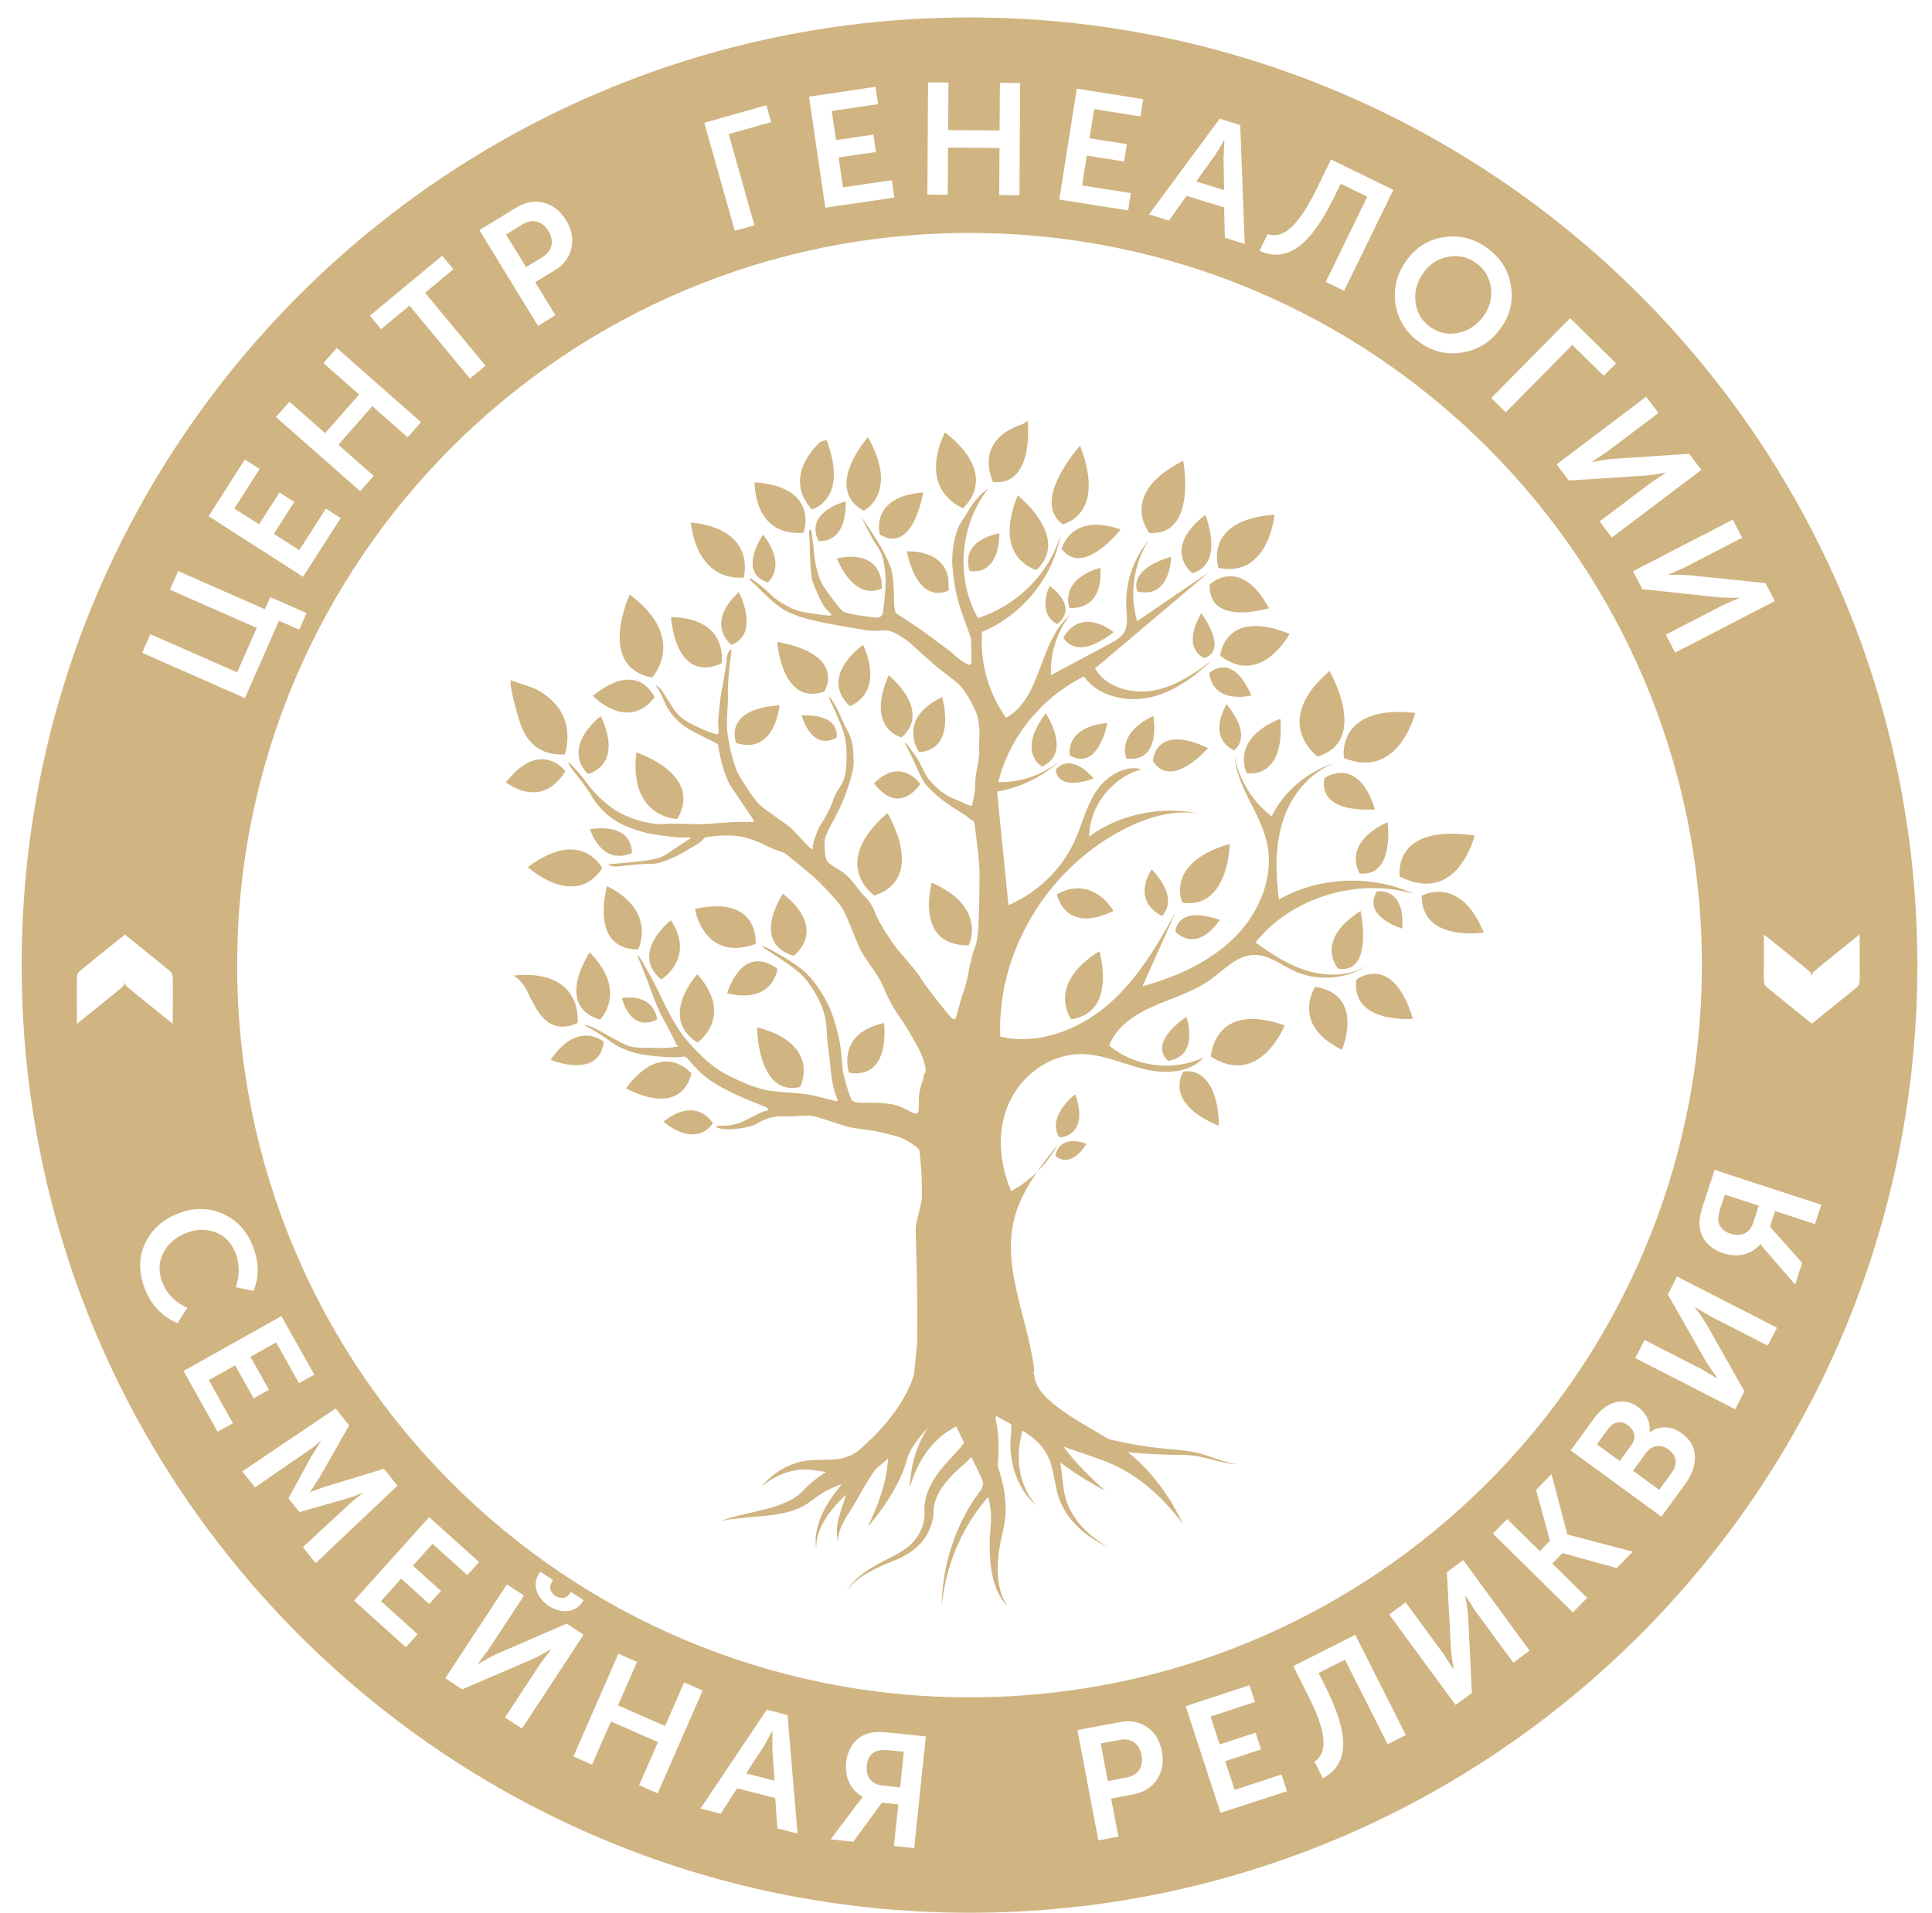 <?xml version="1.0" encoding="UTF-8"?> <svg xmlns="http://www.w3.org/2000/svg" xmlns:xlink="http://www.w3.org/1999/xlink" version="1.1" id="Слой_1" x="0px" y="0px" width="288.89px" height="286.08px" viewBox="0 0 288.89 286.08" style="enable-background:new 0 0 288.89 286.08;" xml:space="preserve"> <g> <g> <g> <path style="fill:#D0B481;" d="M108.73,148.53c0,0,6.27,2.02,7.54-3.58C116.27,144.94,111.48,140.64,108.73,148.53z"></path> <path style="fill:#D0B481;" d="M143.58,134.87l0-0.06c-0.23-0.24-0.56-0.51-0.85-0.75c-0.85-0.71-1.96-1.4-3.41-2.04 c0,0-1.82,6.46,2.14,8.65c0.6,0.33,1.39,0.57,2.27,0.67l0,0c0.02,0,0.03,0,0.04,0c0.01,0,0.02,0,0.03,0.01l0,0 c0.33,0.03,0.68,0.05,1.05,0.04C144.86,141.38,146.55,138.08,143.58,134.87z"></path> <path style="fill:#D0B481;" d="M130.74,133.94c7.93-2.58,1.96-12.34,1.96-12.34C123.88,129.23,130.74,133.94,130.74,133.94z"></path> <path style="fill:#D0B481;" d="M117.07,133.67c0,0-4.95,7.28,1.6,9.3C118.67,142.97,123.95,139.12,117.07,133.67z"></path> <path style="fill:#D0B481;" d="M137.61,117.3c0,0-2.76-4.24-6.91-0.17C130.7,117.13,133.91,122.18,137.61,117.3z"></path> <path style="fill:#D0B481;" d="M132.18,153c-7.26,1.6-5.23,7.43-5.23,7.43C133.33,161.5,132.18,153,132.18,153z"></path> <path style="fill:#D0B481;" d="M99.21,167.76c5.14,4.16,7.4,0.22,7.4,0.22C103.64,163.81,99.21,167.76,99.21,167.76z"></path> <path style="fill:#D0B481;" d="M94.48,127.6c0,0,0.4-4.56-6.25-3.58C88.23,124.02,89.83,129.52,94.48,127.6z"></path> <path style="fill:#D0B481;" d="M119.64,162.58c0,0,3.29-6.41-6.44-8.93C113.21,153.66,113.22,164.03,119.64,162.58z"></path> <path style="fill:#D0B481;" d="M78.93,129.69c0,0,6.98,6.4,11.12,0.16C90.05,129.85,86.95,123.66,78.93,129.69z"></path> <path style="fill:#D0B481;" d="M103.38,160.5c-5.1-4.98-9.77,2.3-9.77,2.3C102.43,167.25,103.38,160.5,103.38,160.5z"></path> <path style="fill:#D0B481;" d="M127.06,105.6c0,0,5.29-1.67,2-9.15C129.06,96.45,122.32,101.09,127.06,105.6z"></path> <path style="fill:#D0B481;" d="M129.12,76.39c0,0,5.4-2.56,0.67-11c0,0-5.12,5.71-2.44,9.47 C127.75,75.42,128.32,75.94,129.12,76.39z"></path> <path style="fill:#D0B481;" d="M132.88,101c-3.51,8.05,1.95,9.29,1.95,9.29C139.4,106.19,132.88,101,132.88,101z"></path> <path style="fill:#D0B481;" d="M141.35,74.02L141.35,74.02c0.61,0.75,1.45,1.43,2.61,2c0,0,5.88-4.68-2.66-11.36 c0,0-0.11,0.19-0.26,0.53l0,0.07C140.35,66.75,138.84,70.92,141.35,74.02z"></path> <path style="fill:#D0B481;" d="M131.85,88.02c0,0,0.56-5.98-6.71-4.51C125.15,83.51,127.49,89.93,131.85,88.02z"></path> <path style="fill:#D0B481;" d="M135.6,82.47c1.85,8.48,6.26,5.82,6.26,5.82l-0.07-1.84C141,82.07,135.6,82.47,135.6,82.47z"></path> <path style="fill:#D0B481;" d="M131.57,79.96c5.03,3.01,6.46-6.32,6.46-6.32C129.89,74.33,131.57,79.96,131.57,79.96z"></path> <path style="fill:#D0B481;" d="M141.33,107.2c-0.06-1.61-0.46-2.95-0.46-2.95c-6.92,3.35-3.44,8.25-3.44,8.25 C140.81,112.26,141.41,109.47,141.33,107.2z"></path> <path style="fill:#D0B481;" d="M114.79,87.11c0,0,3.02-2.27-0.68-7.16C114.11,79.96,110.16,85.58,114.79,87.11z"></path> <path style="fill:#D0B481;" d="M120.16,79.68c0,0,2.5-6.86-7.31-7.54C112.85,72.14,112.58,80.28,120.16,79.68z"></path> <path style="fill:#D0B481;" d="M121.95,79.44c0.04,0.44,0.18,0.93,0.43,1.45c0,0,4.18,0.74,4.08-5.9 C126.47,74.99,121.64,76.16,121.95,79.44z"></path> <path style="fill:#D0B481;" d="M123.59,65.79c-0.32,0.1-0.64,0.2-0.95,0.31c-1.68,1.59-5.11,5.72-1.27,10.09 C121.37,76.18,127,74.86,123.59,65.79z"></path> <path style="fill:#D0B481;" d="M109.35,96.45c4.38-1.64,1.13-7.9,1.13-7.9C105.3,93.34,109.35,96.45,109.35,96.45z"></path> <path style="fill:#D0B481;" d="M107.9,99.21c0,0,1.17-6.75-7.57-6.92C100.33,92.29,100.9,102.37,107.9,99.21z"></path> <path style="fill:#D0B481;" d="M119.86,107c1.89,5.77,5.26,3.27,5.26,3.27C125.33,106.48,119.86,107,119.86,107z"></path> <path style="fill:#D0B481;" d="M110.08,111.13c5.84,1.83,6.48-5.64,6.48-5.64C107.93,106.06,110.08,111.13,110.08,111.13z"></path> <path style="fill:#D0B481;" d="M116.23,96.01c0,0,0.63,9.67,7.02,7.42C123.25,103.43,126.79,97.95,116.23,96.01z"></path> <path style="fill:#D0B481;" d="M103.92,135.95c0,0,1.27,8.02,9.06,5.24C112.98,141.19,113.7,133.78,103.92,135.95z"></path> <path style="fill:#D0B481;" d="M101.27,122.49c3.96-6.73-6.12-9.95-6.12-9.95C94.01,122.4,101.27,122.49,101.27,122.49z"></path> <path style="fill:#D0B481;" d="M97.87,104.3c0,0-2.32-5.82-9.23-0.22C88.65,104.08,93.84,109.53,97.87,104.3z"></path> <path style="fill:#D0B481;" d="M87.93,115.76c5.57-1.82,1.88-8.67,1.88-8.67C83.73,112.25,87.93,115.76,87.93,115.76z"></path> <path style="fill:#D0B481;" d="M97.49,101.34c0,0,5.49-5.82-3.33-12.42C94.16,88.91,89.13,99.72,97.49,101.34z"></path> <path style="fill:#D0B481;" d="M98.25,152.48c0,0-0.21-3.86-5.25-3.21C92.99,149.27,94.16,154.52,98.25,152.48z"></path> <path style="fill:#D0B481;" d="M90.78,132.54c0,0-2.77,9.45,4.63,9.46C95.41,142,98.38,136.34,90.78,132.54z"></path> <path style="fill:#D0B481;" d="M104.28,155.93c0,0,5.63-3.85-0.01-10.23C104.27,145.7,98.37,152.14,104.28,155.93z"></path> <path style="fill:#D0B481;" d="M98.88,146.49c0,0,5.17-3.16,1.44-8.86C100.32,137.63,94.09,142.52,98.88,146.49z"></path> <path style="fill:#D0B481;" d="M89.73,152.5c0,0,4.22-4.21-1.55-10.05C88.18,142.45,82.76,150.44,89.73,152.5z"></path> <path style="fill:#D0B481;" d="M111.24,86.36c1.41-7.84-7.96-8.2-7.96-8.2C104.53,87.54,111.24,86.36,111.24,86.36z"></path> <path style="fill:#D0B481;" d="M82.34,158.52c0,0,7.28,3,7.93-2.71C90.27,155.8,86.42,152.48,82.34,158.52z"></path> <path style="fill:#D0B481;" d="M77.69,107.88C77.69,107.88,77.69,107.89,77.69,107.88c0.83,2.68,2.68,5.19,6.76,4.95 c0,0,2.42-6.47-4.59-9.89l-3.53-1.21C76.23,103.2,77.69,107.88,77.69,107.88L77.69,107.88z"></path> <path style="fill:#D0B481;" d="M86.37,153.02c0,0,0.98-8.17-9.61-7.12c0,0,1.26,0.64,2.09,2.37 C80.16,150.98,81.8,155,86.37,153.02z"></path> <path style="fill:#D0B481;" d="M84.54,115.34c0,0-3.7-4.96-8.88,1.66C75.66,117,80.88,121.29,84.54,115.34z"></path> <path style="fill:#D0B481;" d="M147.39,72.76c-0.18,0.25-0.35,0.52-0.53,0.79c-0.02,0.03-0.03,0.05-0.05,0.08 c0.16-0.22,0.35-0.51,0.52-0.77C147.34,72.83,147.37,72.8,147.39,72.76z"></path> <path style="fill:#D0B481;" d="M146.35,128.86c0.01,0.08,0.02,0.16,0.02,0.22c0-0.04-0.01-0.1-0.01-0.14 c0-0.04-0.01-0.09-0.01-0.14C146.34,128.82,146.35,128.84,146.35,128.86z"></path> <path style="fill:#D0B481;" d="M147.64,72.46c0.04-0.06,0.08-0.1,0.11-0.14c-0.04,0.04-0.08,0.08-0.12,0.13 c0.04-0.04,0.08-0.09,0.12-0.13c0,0,0,0,0,0h0c0-0.02-0.01-0.02-0.03-0.01c-0.06,0.04-0.19,0.22-0.34,0.46 c0.02-0.02,0.03-0.04,0.05-0.06C147.52,72.61,147.59,72.53,147.64,72.46z"></path> <path style="fill:#D0B481;" d="M148.33,71.71C148.33,71.71,148.33,71.71,148.33,71.71c0.04,0.12,0.08,0.23,0.13,0.35 c0,0,5.75,1.43,5.25-8.86c0,0-0.02,0.01-0.06,0.01c0,0,0,0,0,0.01l-0.04-0.36c-0.45,0.68-1.16,0.66-2.07,1.11 c-0.79,0.38-1.54,0.86-2.16,1.47C147.64,67.17,147.51,69.52,148.33,71.71C148.33,71.71,148.33,71.71,148.33,71.71z"></path> <path style="fill:#D0B481;" d="M207.48,122.96c-7.06,3.29-4.16,7.67-4.16,7.67C208.62,131.19,207.48,122.96,207.48,122.96z"></path> <path style="fill:#D0B481;" d="M209.67,138.88c0.48-6.32-3.79-5.56-3.79-5.56C203.62,137.12,209.67,138.88,209.67,138.88z"></path> <path style="fill:#D0B481;" d="M205.58,121.06c0,0-1.89-7.8-7.49-4.76C198.1,116.31,196.31,121.52,205.58,121.06z"></path> <path style="fill:#D0B481;" d="M191.45,107.52c0,0-7.17,2.35-5.06,8.11C186.39,115.62,192.14,116.85,191.45,107.52z"></path> <path style="fill:#D0B481;" d="M152.19,74.1c-3.89,9.49,2.79,11.15,2.79,11.15C160.16,80.4,152.19,74.1,152.19,74.1z"></path> <path style="fill:#D0B481;" d="M158.89,78.41c0,0,6.64-1.31,2.61-11.75C161.5,66.66,154.05,74.85,158.89,78.41z"></path> <path style="fill:#D0B481;" d="M180.8,100.7c0.73,4.79,6.31,3.31,6.31,3.31C184.19,97.26,180.8,100.7,180.8,100.7z"></path> <path style="fill:#D0B481;" d="M183.42,105.35c0,0-3.07,4.72,1.09,6.88C184.51,112.23,187.54,110.36,183.42,105.35z"></path> <path style="fill:#D0B481;" d="M168.44,113.46c5.37,0.63,4-6.37,4-6.37C166.76,109.79,168.44,113.46,168.44,113.46z"></path> <path style="fill:#D0B481;" d="M180.63,111.89c-7.95-3.79-8.24,1.91-8.24,1.91C175.15,118.25,180.63,111.89,180.63,111.89z"></path> <path style="fill:#D0B481;" d="M165.57,108.14c-6.52,0.63-5.6,4.87-5.6,4.87C164.35,115.37,165.57,108.14,165.57,108.14z"></path> <path style="fill:#D0B481;" d="M157.87,115.12c0.4,3.44,5.67,1.3,5.67,1.3C159.81,112.27,157.87,115.12,157.87,115.12z"></path> <path style="fill:#D0B481;" d="M156.96,87.63c0,0-2.04,3.94,1.12,5.73c0,0,0.32-0.21,0.64-0.6 C159.44,91.87,160.12,90.06,156.96,87.63z"></path> <path style="fill:#D0B481;" d="M175.76,139.37c3.56,3.27,6.62-1.79,6.62-1.79C175.76,135.3,175.76,139.37,175.76,139.37z"></path> <path style="fill:#D0B481;" d="M176.8,135c6.93,1.05,7.08-8.78,7.08-8.78C174.06,129.06,176.8,135,176.8,135z"></path> <path style="fill:#D0B481;" d="M158.74,82.08c3.18,4.36,8.83-2.88,8.83-2.88C160.16,76.54,158.74,82.08,158.74,82.08z"></path> <path style="fill:#D0B481;" d="M155.1,175.25c1.21-1.19,2.25-2.55,3.03-4.04C157.1,172.53,156.05,173.86,155.1,175.25z"></path> <path style="fill:#D0B481;" d="M174.68,158.66c4.76-0.71,2.72-6.6,2.72-6.6C171.36,156.4,174.68,158.66,174.68,158.66z"></path> <path style="fill:#D0B481;" d="M158.04,133.75c0,0,1.13,6.06,8.46,2.49C166.5,136.23,163.42,130.78,158.04,133.75z"></path> <path style="fill:#D0B481;" d="M155.81,114.64c4.57-2.05,0.56-7.95,0.56-7.95C151.94,112.54,155.81,114.64,155.81,114.64z"></path> <path style="fill:#D0B481;" d="M144.99,85.4c4.67,0.65,4.44-5.64,4.44-5.64C143.15,81.06,144.99,85.4,144.99,85.4z"></path> <path style="fill:#D0B481;" d="M159,95.35c0,0,1.75,3.73,7.51-0.8C166.5,94.55,161.86,90.58,159,95.35z"></path> <path style="fill:#D0B481;" d="M160.18,152.45c6.93-0.99,4.21-10.18,4.21-10.18C156.33,147.23,160.18,152.45,160.18,152.45z"></path> <path style="fill:#D0B481;" d="M200.1,144.9c5.38,0.76,3.35-8.65,3.35-8.65C196.36,140.76,200.1,144.9,200.1,144.9z"></path> <path style="fill:#D0B481;" d="M164.54,84.93c0,0-5.93,1.36-4.64,5.99C159.9,90.92,164.99,91.62,164.54,84.93z"></path> <path style="fill:#D0B481;" d="M173.78,137c2.64-3.01-1.59-6.99-1.59-6.99C169.14,135.13,173.78,137,173.78,137z"></path> <path style="fill:#D0B481;" d="M176.92,160.27c-2.7,5.31,5.35,8.09,5.35,8.09C182.02,159.01,176.92,160.27,176.92,160.27z"></path> <path style="fill:#D0B481;" d="M181.06,158.03c7.34,4.69,11.03-4.67,11.03-4.67C181.47,149.61,181.06,158.03,181.06,158.03z"></path> <path style="fill:#D0B481;" d="M160.79,163.67c0,0-4.39,3.27-2.38,6.45C158.41,170.13,162.98,170.04,160.79,163.67z"></path> <path style="fill:#D0B481;" d="M202.83,146.5c-0.89,6.67,8.44,5.88,8.44,5.88C208.24,142.32,202.83,146.5,202.83,146.5z"></path> <path style="fill:#D0B481;" d="M196.67,147.6c0,0-3.81,5.55,3.99,9.42C200.67,157.02,204.17,148.76,196.67,147.6z"></path> <path style="fill:#D0B481;" d="M162.46,171.07c-4.35-1.54-4.65,1.85-4.65,1.85C160.34,174.87,162.46,171.07,162.46,171.07z"></path> <path style="fill:#D0B481;" d="M180.08,98.42c3.69-1.21-0.45-6.69-0.45-6.69C176.51,97.12,180.08,98.42,180.08,98.42z"></path> <path style="fill:#D0B481;" d="M200.95,113.36c8.21,3.38,10.67-6.74,10.67-6.74C199.68,105.34,200.95,113.36,200.95,113.36z"></path> <path style="fill:#D0B481;" d="M178.29,85.74c4.94-1.45,1.94-8.74,1.94-8.74C173.59,82.18,178.29,85.74,178.29,85.74z"></path> <path style="fill:#D0B481;" d="M176.92,68.91c-9.88,5.02-5.04,10.81-5.04,10.81C179.08,80.15,176.92,68.91,176.92,68.91z"></path> <path style="fill:#D0B481;" d="M170.09,88.46c4.97,1.19,5.03-5.19,5.03-5.19C168.42,85.27,170.09,88.46,170.09,88.46z"></path> <path style="fill:#D0B481;" d="M189.74,90.97c-4.29-7.99-8.85-3.56-8.85-3.56C180.62,93.79,189.74,90.97,189.74,90.97z"></path> <path style="fill:#D0B481;" d="M212.96,133.8c-0.24,0.1-0.37,0.17-0.37,0.17c-0.03,5.98,6.8,5.76,8.75,5.57 c0.03-0.35,0.06-0.69,0.09-1.04C218.43,132.17,214.22,133.28,212.96,133.8z"></path> <path style="fill:#D0B481;" d="M190.58,76.98c-10.81,0.78-8.38,7.95-8.38,7.95C189.72,86.5,190.58,76.98,190.58,76.98z"></path> <path style="fill:#D0B481;" d="M209.32,131.1c8.67,4.38,11.18-6.14,11.18-6.14C207.98,123.15,209.32,131.1,209.32,131.1z"></path> <path style="fill:#D0B481;" d="M182.46,98.07c6.08,4.74,10.37-3.27,10.37-3.27C183.05,90.87,182.46,98.07,182.46,98.07z"></path> <path style="fill:#D0B481;" d="M221.43,138.5c-0.03,0.35-0.06,0.69-0.09,1.04c0.33-0.03,0.52-0.06,0.52-0.06 C221.72,139.13,221.58,138.81,221.43,138.5z"></path> <path style="fill:#D0B481;" d="M197,113.16c7.87-2.37,1.8-12.8,1.8-12.8C189.92,107.98,197,113.16,197,113.16z"></path> <path style="fill:#D0B481;" d="M179.72,121.79c0.27,0.06,0.54,0.13,0.81,0.2C180.26,121.92,179.99,121.85,179.72,121.79z"></path> <path style="fill:#D0B481;" d="M146.37,129.1c0,0,0-0.01,0-0.01c0,0.02,0.01,0.05,0.01,0.07 C146.38,129.14,146.37,129.12,146.37,129.1z"></path> <path style="fill:#D0B481;" d="M211.42,133.7c-6.32-2.93-14.15-2.6-20.19,0.83c-0.5-3.96-0.62-8.05,0.63-11.85 c1.24-3.8,4.05-7.3,7.96-8.63c-4.2,1.23-7.8,4.23-9.68,8.05c-2.86-2.21-4.85-5.44-5.51-8.91c0.34,4.53,3.77,8.31,4.79,12.75 c1.16,5.03-1.01,10.42-4.71,14.15c-3.7,3.74-8.74,6-13.88,7.43c1.66-3.71,3.33-7.43,4.99-11.15c-2.76,5-5.7,10.05-10.07,13.84 c-4.37,3.79-10.48,6.17-16.18,4.83c-0.21-5,0.85-10,2.94-14.58l0.02-0.05c0.12-0.27,0.25-0.54,0.38-0.8h0 c3.2-6.57,8.51-12.19,15.17-15.6c3.58-1.83,7.75-3.06,11.67-2.23c-5.76-1.35-12.14-0.13-16.88,3.32 c0.01-4.49,3.37-8.8,7.85-10.06c-2.67-0.68-5.42,1.15-6.88,3.41s-2.05,4.93-3.17,7.37c-1.93,4.21-5.52,7.68-9.88,9.57 c-0.57-5.67-1.13-11.33-1.7-16.99c3.6-0.63,7-2.32,9.62-4.78c-2.56,2.2-6.01,3.43-9.44,3.35c1.65-6.7,6.45-12.63,12.81-15.8 c2.07,2.94,6.29,3.93,9.89,3.13c3.6-0.81,6.65-3.08,9.27-5.59c-2.61,2.02-5.46,3.96-8.75,4.56c-3.29,0.6-7.13-0.47-8.76-3.29 c5.68-4.8,11.36-9.6,17.04-14.4c-3.58,2.44-7.16,4.89-10.74,7.33c-1.18-4.04-0.53-8.54,1.73-12.12 c-2.36,2.88-3.58,6.6-3.34,10.26c0.07,1.2,0.28,2.49-0.34,3.53c-0.48,0.8-1.36,1.29-2.21,1.74c-2.91,1.55-5.82,3.1-8.73,4.66 c-0.14-3.16,0.86-6.37,2.79-8.93c-4.68,4.03-4.07,12.27-9.5,15.31c-2.65-3.73-3.93-8.34-3.58-12.85 c6.06-2.56,10.62-8.19,11.72-14.47c-1.69,5.74-6.47,10.54-12.35,12.4c-3.36-6.03-2.72-13.93,1.57-19.39 c-0.58,0.39-1.09,0.86-1.55,1.36c-0.65,0.7-1.21,1.49-1.64,2.34c-0.28,0.41-0.54,0.81-0.75,1.14c-0.19,0.31-0.34,0.56-0.43,0.73 c-0.34,0.67-0.8,2.15-0.97,3.88c0,0.02,0,0.05-0.01,0.07c-0.01,0.15-0.02,0.32-0.03,0.49c-0.02,0.36-0.03,0.72-0.02,1.09 c0,0.15,0.01,0.3,0.02,0.45c0.16,2.04,0.45,3.91,1.03,5.86c0.01,0.04,0.02,0.09,0.03,0.12c0.28,0.99,1.63,4.53,1.7,4.9 c0.06,0.37,0.1,3.13,0.09,3.46c-0.03,0.32-0.11,0.49-0.29,0.49c-0.45,0-1.97-1.13-2.32-1.52c-0.06-0.07-0.21-0.19-0.41-0.37 c-0.96-0.76-3.14-2.3-3.85-2.87c-0.87-0.68-4.3-2.85-4.44-3c-0.13-0.15-0.21-0.91-0.25-1.14c-0.03-0.23,0.04-4.09-0.49-5.57 c-0.52-1.48-1.26-2.78-1.9-3.85c-0.63-1.04-2.4-3.65-2.51-3.82c0.08,0.18,1.42,3.06,2.31,4.28c0.91,1.27,1.18,2.81,1.3,4.68 c0.12,1.88-0.41,5.5-0.41,5.5s-0.15,0.79-1.32,0.6c-1.17-0.19-4.14-0.47-4.71-0.98c-0.57-0.51-2.4-2.92-3.07-4.09 c-0.67-1.17-1.16-3.77-1.2-4.71c-0.03-0.91-0.32-2.62-0.37-3.1c0-0.01,0-0.03-0.01-0.04c-0.04-0.4-0.46-0.29-0.31,0.82 c0.14,1.12,0.03,5.51,0.52,6.8c0.5,1.28,1.13,2.78,1.64,3.55c0.5,0.77,1.58,1.44,0.95,1.47c-0.64,0.02-3.77-0.45-4.64-0.68 c-0.88-0.23-3.03-1.27-4.21-2.45c-1.18-1.18-2.56-2.17-2.99-2.39c-0.43-0.21-0.29,0.09,0.37,0.65c0.65,0.56,2.91,3.08,4.71,4.08 c1.81,1.01,4.39,1.6,7.31,2.14c2.92,0.53,3.32,0.55,4.65,0.81c1.33,0.26,2.64,0.01,3.35,0.06c0.71,0.05,2.49,0.98,3.91,2.31 c1.41,1.32,2.37,2.15,3.57,3.18c0.63,0.53,1.46,1.12,2.2,1.71c0.47,0.36,0.89,0.71,1.22,1.06c0.29,0.32,0.79,1.04,0.83,1.1 c0.63,0.95,1.36,2.19,1.79,3.57c0.17,0.7,0.25,1.6,0.27,2.5c-0.02,0.85-0.1,1.67-0.05,2.45c0.01,0.19,0.02,0.38,0.01,0.56 c0,0.06,0,0.11-0.01,0.16c0,0.11-0.01,0.22-0.02,0.33c-0.04,0.28-0.13,0.82-0.23,1.39c-0.1,0.49-0.2,1.01-0.27,1.6 c0,0,0,0.01,0,0.02c0,0.03-0.01,0.06-0.01,0.08c-0.01,0.08-0.02,0.19-0.03,0.3c0,0.02,0,0.03-0.01,0.05c0,0.01,0,0.03,0,0.05 v0.02c-0.01,0.1,0,0.19-0.01,0.3v0c-0.02,0.32-0.03,0.63-0.04,0.93c0,0.12-0.01,0.23-0.01,0.35v0l-0.43,2.21 c-0.45,0.03-1.29-0.47-2.36-0.92c-0.19-0.08-0.38-0.16-0.59-0.24c-1.44-0.54-3.25-2.3-3.8-3.2c-0.57-0.9-0.95-2.05-1.72-3.12 c-0.05-0.06-0.1-0.13-0.14-0.19c-0.71-0.98-1.28-1.74-1.38-1.81c-0.11-0.07-0.19-0.07,0.57,1.33c0.76,1.4,1.64,3.78,2.36,4.77 c0.72,0.99,2.49,2.46,3.57,3.21c0.39,0.26,0.8,0.52,1.19,0.76c0.72,0.45,1.4,0.85,1.79,1.22c0.06,0.05,0.11,0.09,0.15,0.13 c0.48,0.35,0.65,0.01,0.79,1.14c0.07,0.61,0.25,1.96,0.4,3.34c0.02,0.17,0.03,0.32,0.05,0.48c0.04,0.41,0.08,0.79,0.12,1.11 c0.01,0.09,0.02,0.18,0.03,0.27c0,0.05,0.01,0.09,0.01,0.13c0,0.05,0.01,0.1,0.01,0.14v0.01c0,0.02,0,0.04,0,0.06v0.01 c0,0.01,0,0.02,0,0.03c0.11,1.24,0.06,3.78,0.04,4.31c0,0.16-0.01,0.56-0.02,1.04c0,0.05,0,0.1,0,0.15 c-0.01,0.26-0.01,0.52-0.02,0.78c0,0.16-0.01,0.32-0.01,0.48c-0.01,0.36-0.02,0.71-0.03,1.06c0,0.03,0,0.06,0,0.08 c-0.01,0.32-0.02,0.62-0.03,0.88c0,0.11,0,0.21-0.01,0.31c0,0.04,0,0.06,0,0.1c-0.05,0.68-0.11,1.33-0.19,1.91c0,0,0-0.01,0-0.01 v0.01c-0.03,0.15-0.05,0.3-0.09,0.5c-0.02,0.1-0.04,0.18-0.06,0.27c-0.05,0.18-0.11,0.39-0.19,0.64 c-0.01,0.02-0.02,0.05-0.03,0.07c-0.17,0.36-0.36,1.05-0.54,1.82c-0.04,0.17-0.08,0.33-0.13,0.5c-0.02,0.08-0.04,0.17-0.06,0.25 c-0.06,0.26-0.11,0.51-0.14,0.75c-0.07,0.45-0.17,0.91-0.28,1.36c-0.02,0.09-0.04,0.18-0.06,0.26c-0.09,0.45-0.31,1.12-0.54,1.82 c-0.02,0.07-0.04,0.13-0.06,0.2c-0.06,0.19-0.11,0.33-0.14,0.41c-0.12,0.36-0.57,1.91-0.67,2.36c-0.02,0.11-0.05,0.2-0.07,0.29 c-0.02,0.08-0.05,0.15-0.07,0.23c-0.01,0.02-0.02,0.06-0.03,0.08c-0.02,0.05-0.04,0.1-0.06,0.14c-0.1,0.17-0.22,0.26-0.39,0.2 c-0.23-0.07-1.47-1.6-2.68-3.17c-1.09-1.41-2.15-2.86-2.4-3.31c-0.54-0.95-3.22-3.75-4.01-4.97c-0.78-1.22-1.86-2.78-2.33-3.89 c-0.46-1.1-0.83-2.08-1.79-2.99c-0.96-0.91-2.03-2.9-3.54-3.82c-1.51-0.91-1.94-1.2-2.17-1.6c-0.23-0.4-0.5-2.85-0.11-3.73 c0.39-0.88,1.58-3.1,2.12-4.19c0.54-1.09,2.06-5.05,2.03-6.76c-0.03-1.7-0.09-3.27-0.88-4.65c-0.79-1.37-1.23-2.72-1.57-3.3 c-0.34-0.58-0.96-1.67-1.12-1.81c-0.17-0.15-0.15,0.13,0.25,0.96c0.39,0.82,1.6,3.32,1.99,4.98c0.4,1.66,0.34,4.47,0,5.93 c-0.34,1.46-1.22,1.97-1.67,3.39c-0.45,1.41-1.37,3-1.85,3.7c-0.47,0.7-1.17,2.63-1.23,3.17c-0.06,0.54,0.08,0.81-0.38,0.5 c-0.46-0.32-1.9-2.1-2.9-3c-1.01-0.91-3.82-2.67-4.66-3.48c-0.85-0.81-2.41-3.17-3.19-4.56c-0.79-1.4-1.64-5.28-1.73-6.93 c-0.08-1.65,0.21-3.83,0.14-5.04c-0.07-1.22,0.21-3.72,0.26-4.49c0.05-0.76,0.38-1.86,0.21-2.17c-0.17-0.3-0.68,0.89-0.64,1.27 c0.04,0.38-0.51,3.58-0.76,4.78c-0.25,1.2-0.39,3.26-0.51,4.36c-0.12,1.1,0.31,2.15-0.16,2.22c-0.47,0.06-3.45-1.31-4.2-1.73 c-0.76-0.44-1.52-0.96-2.18-1.88c-0.67-0.92-1.73-2.81-2.06-3.16c-0.33-0.34-1.09-0.88-0.68-0.41c0.41,0.47,0.73,1.15,1.21,2.24 c0.49,1.1,1.43,3.05,4.55,4.65c3.12,1.6,3.51,1.66,3.53,2.04c0.01,0.38,0.68,4.25,1.99,6.21c1.31,1.96,3.12,4.54,3.29,4.92 c0.17,0.38-0.39,0.21-2,0.22c-1.61,0-5.08,0.33-5.77,0.35c-0.69,0.02-3.91-0.17-5.73-0.03c-1.82,0.14-5.36-0.75-7.63-2.38 c-2.28-1.62-3.64-3.48-4.14-4.2c-0.5-0.72-2.06-2.4-2.31-2.64c-0.25-0.24-0.12,0.34,0.65,1.3c0.77,0.96,2.07,2.57,2.69,3.7 c0.62,1.12,2.34,3.43,5.39,4.62c3.05,1.19,3.95,1.14,5.54,1.36c1.59,0.23,2.91,0.31,3.33,0.24c0.42-0.06,0.79,0.05,0.35,0.26 c-0.44,0.22-3.14,2.15-3.95,2.56c-0.8,0.41-2.17,0.61-3.69,0.78c-1.53,0.18-3.82,0.34-4.29,0.4c-0.47,0.07,0.38,0.42,1.25,0.34 c0.87-0.08,3.71-0.46,4.92-0.37c1.22,0.08,3.77-1.07,4.74-1.66c0.98-0.59,2.2-1.24,2.63-1.59c0.44-0.34,0.61-0.73,0.95-0.77 c0.34-0.04,3.15-0.49,5.25-0.06c2.1,0.44,3.42,1.23,4.44,1.68c1.02,0.45,1.55,0.53,1.95,0.75c0.4,0.21,3.01,2.41,4.1,3.32 c1.09,0.9,2.84,2.75,3.89,4.01c1.05,1.26,1.47,2.57,1.96,3.7c0.49,1.13,1.04,2.76,1.78,4.03c0.73,1.27,2.52,3.45,3.13,5.05 c0.61,1.6,1.62,3.32,2.46,4.52c0.83,1.19,0.92,1.36,1.76,2.81c0.28,0.48,0.52,0.89,0.74,1.29c0.45,0.81,0.78,1.51,1.03,2.34 c0.36,1.23,0.33,1.31,0.27,1.79c-0.19-0.03-0.19,0.46-0.51,1.5c-0.04,0.12-0.08,0.24-0.12,0.36c-0.01,0.02-0.01,0.03-0.02,0.05 c-0.08,0.23-0.14,0.48-0.19,0.74c-0.04,0.19-0.08,0.39-0.1,0.59c0,0.06-0.01,0.12-0.01,0.18c-0.01,0.14-0.02,0.27-0.03,0.41 c0,0.04,0,0.08,0,0.12c-0.04,0.68-0.02,1.25-0.02,1.45v0.04c-0.03,0.42-0.12,0.69-0.38,0.69c-0.61,0-1.72-0.91-3.14-1.29 c-0.51-0.14-1.16-0.22-1.83-0.28c-1.2-0.09-2.45-0.08-3.01-0.06c-0.87,0.03-1.19-0.09-1.54-0.28c-0.35-0.19-0.99-2.61-1.29-3.69 c-0.3-1.09-0.3-3.25-0.63-5.08c-0.33-1.85-1.11-4.36-1.61-5.39c-0.51-1.02-1.67-3.27-3.45-4.99c-1.78-1.72-5.81-3.74-6.21-3.93 c-0.4-0.19-0.37,0.06,0.12,0.35c0.48,0.29,3.37,2.12,5,3.46c1.63,1.34,3.24,4.24,3.69,5.77c0.45,1.54,0.51,2.35,0.55,3.62 c0.05,1.27,0.37,3.01,0.46,4.13c0.09,1.12,0.22,2.43,0.5,3.67c0.28,1.23,0.84,2.13,0.58,2.14c-0.26,0.01-3.38-0.88-4.63-1.06 s-4.13-0.29-5.75-0.57c-1.61-0.27-4.16-1.25-6.58-2.6c-2.42-1.34-4.46-3.63-5.84-5.26c-1.37-1.63-3.13-5.15-3.83-6.7 c-0.69-1.55-2.68-5.05-2.99-5.47c-0.31-0.42-0.24,0.04-0.04,0.44c0.2,0.4,1.27,3.11,1.62,4.09c0.35,0.98,1.15,3.24,1.93,4.63 c0.79,1.4,1.86,3.49,1.96,3.85c0.09,0.35,0.67,0.38,0.26,0.47c-0.42,0.09-1.97,0.3-3.11,0.21c-1.14-0.09-3.13,0.11-4.29-0.33 c-1.15-0.45-3.19-1.65-3.82-2.01c-0.62-0.36-1.96-1-2.46-1.08c-0.51-0.08-0.05,0.13,0.73,0.53c0.78,0.41,2.08,1.3,3.19,2.1 c1.11,0.8,2.95,1.55,4.97,1.84c2.01,0.29,3.97,0.37,4.73,0.34c0.77-0.02,1.02-0.24,1.38,0.03c0.35,0.27,1.24,1.53,2.71,2.78 c1.47,1.25,4.29,2.6,5.57,3.16c1.29,0.57,3.08,1.24,3.59,1.48c0.51,0.24,0.42,0.57,0,0.58c-0.42,0.01-2.36,1.07-2.83,1.32 c-0.47,0.25-1.64,0.72-2.53,0.82c-0.89,0.11-2.54,0.01-1.99,0.3c0.54,0.28,1.7,0.37,2.62,0.29c0.92-0.08,2.86-0.43,3.51-0.88 c0.64-0.45,2.17-1.14,3.95-1.05c1.77,0.09,3.26-0.24,4.22-0.06c0.96,0.17,3.81,1.19,5.18,1.57c1.36,0.38,2.79,0.44,3.85,0.63 c0.13,0.02,0.27,0.05,0.42,0.08c1.17,0.24,3.07,0.7,3.78,0.96c0.8,0.31,2.64,1.46,2.79,1.86c0,0,0.06,0.29,0.06,0.32 c0,0,0,0.03,0,0.05c0.01,0.13,0.06,0.53,0.1,1.05c0,0,0,0.01,0,0.01c0.02,0.21,0.04,0.44,0.06,0.68c0.03,0.35,0.06,0.73,0.09,1.1 c0,0.1,0.01,0.19,0.02,0.29v0.02h0c0.03,0.53,0.04,1.17,0.05,1.79c0.01,1.05,0,1.99,0,2.1v0.02c0,0,0,0.01,0,0.01v0 c0,0-0.01,0.03-0.02,0.07c-0.04,0.17-0.15,0.64-0.27,1.18c-0.09,0.4-0.19,0.85-0.29,1.26c-0.09,0.38-0.18,0.73-0.23,1.03 c0,0.03-0.01,0.06-0.02,0.08c0,0.02,0,0.06-0.01,0.08c0,0.04-0.01,0.07-0.02,0.11c0,0.02,0,0.04-0.01,0.05 c-0.03,0.21-0.04,0.51-0.04,0.85c0,0.36,0,0.76,0.02,1.21c0,0.17,0.01,0.33,0.02,0.51v0.02c0,0.17,0.01,0.33,0.01,0.5 c0.01,0.72,0.04,1.44,0.06,2.01c0.01,0.26,0.01,0.48,0.02,0.67c0.01,0.32,0.02,0.51,0.02,0.51c0,0.37,0.01,0.98,0.03,1.73 c0.01,1.03,0.03,2.41,0.05,3.83c0.01,1.92,0.02,3.9-0.01,5.24c0,0.27-0.01,0.54-0.02,0.75c0,0,0,0,0,0 c-0.13,0.63-0.32,3.63-0.52,4.69c-1.48,4.42-4.79,8.17-8.4,11.28c-0.86,0.56-1.79,0.98-2.86,1.11c-0.74,0.1-1.57,0.11-2.41,0.13 l-1.26,0.04c-3.05,0.04-6.01,1.7-7.85,4.03c2.13-1.89,4.96-2.95,7.77-2.53c0.64,0.08,1.27,0.19,1.91,0.28 c-1.12,0.7-2.16,1.52-3.1,2.46c-0.47,0.5-0.96,0.98-1.54,1.35c-2.83,1.79-6.55,2.11-9.71,3.05c-0.46,0.13-0.91,0.29-1.34,0.51 c0.9-0.29,1.86-0.38,2.8-0.45c1.49-0.18,2.99-0.26,4.5-0.44c1.89-0.22,3.99-0.66,5.67-1.79c0.9-0.63,1.74-1.34,2.74-1.85 c0.74-0.39,1.53-0.75,2.34-1.04c-2.36,2.91-4.34,6.17-3.83,9.68c-0.03-3.2,2.19-5.95,4.48-8.12c-0.64,2.26-1.87,4.66-1.19,7.04 c-0.06-1.82,1.02-3.33,1.95-4.83c0.94-1.52,1.8-3.18,2.73-4.65c0.31-0.48,0.65-0.99,1.02-1.44c0.55-0.47,0.95-0.8,0.95-0.8 c0.27-0.22,0.54-0.45,0.81-0.68c-0.2,3.57-1.48,6.97-3.04,10.21c2.17-2.56,4.15-5.4,5.39-8.59c0.21-0.54,0.37-1.11,0.52-1.66 c0.42-1.33,1.29-2.48,2.22-3.6c0.29-0.34,0.6-0.67,0.9-1c-1.77,2.61-2.64,5.83-2.72,8.89c0.96-3.28,2.74-6.34,5.55-8.26 c0.22-0.14,0.66-0.36,0.87-0.51c0.18-0.1,0.34-0.21,0.51-0.32c0.38,0.85,0.77,1.67,1.18,2.48c-0.93,1.21-2.03,2.34-3.02,3.41 c-1.58,1.9-3,4.14-2.92,6.74c0.13,1.37-0.31,2.8-1.11,3.93c-1.21,1.86-3.4,2.79-5.36,3.77c-1.96,1.1-4.11,2.36-5.16,4.43 c1.18-1.96,3.38-3.03,5.38-3.96c0.85-0.38,1.78-0.7,2.65-1.1c1.06-0.53,2.09-1.19,2.9-2.07c1.29-1.26,2.14-3.45,2.06-5.04 c0.08-2.07,1.5-3.96,2.94-5.43c0.34-0.35,0.85-0.8,1.22-1.13c0.51-0.45,1.01-0.92,1.49-1.42c0.65,1.27,1.27,2.51,1.78,3.77 c-0.02,0.13-0.04,0.25-0.06,0.37c-0.1,0.38-0.14,0.61-0.39,0.91c-3.72,4.95-5.7,11.16-5.77,17.32c0.47-5.15,2.33-10.2,5.34-14.38 c0.51-0.69,1.03-1.35,1.6-1.98c0.01-0.01,0.02-0.03,0.03-0.04c0.2,0.77,0.34,1.54,0.39,2.32c0.13,1.58-0.19,3.15-0.18,4.74 c0,3.23,0.39,6.89,2.69,9.34c-2.23-3.37-1.53-7.8-0.66-11.51c0.6-2.54,0.4-5.28-0.29-7.76c-0.17-0.61-0.35-1.21-0.55-1.8 c0.24-2.08,0.21-4.17-0.15-6.26c-0.05-0.26-0.11-0.51-0.17-0.77c0.04-0.14,0.08-0.28,0.12-0.43c0.72,0.44,1.47,0.82,2.21,1.22 c0.01,0.12,0.03,0.23,0.03,0.34c0.03,0.49-0.03,1-0.06,1.49c-0.36,3.74,0.9,7.87,3.8,10.32c-2.28-2.56-3-6.08-2.46-9.37 c0.09-0.5,0.22-1.02,0.31-1.51c0.02-0.1,0.03-0.2,0.05-0.31c2.42,1.49,3.95,3.02,4.56,6.08c0.4,1.57,0.52,3.26,1.22,4.76 c1.37,3.04,4.07,5.27,7.06,6.56c-2.77-1.5-5.22-3.9-6.24-6.88c-0.6-1.87-0.54-3.83-0.93-5.75c2.21,1.7,4.7,3.13,6.77,4.29 c-2.23-2.04-4.49-4.2-6.28-6.66c1.96,0.72,3.93,1.34,5.69,2c4.97,1.73,9.07,5.4,12.18,9.59c-1.92-4.1-4.65-7.9-8.22-10.74 c2.81,0.29,5.63,0.39,8.44,0.4c2.28,0.04,4.45,0.87,6.67,1.28c0.45,0.06,0.93,0.13,1.36-0.03c-0.45,0.13-0.9,0.02-1.34-0.08 c-1.33-0.34-2.6-0.87-3.92-1.25c-1.75-0.57-3.65-0.65-5.46-0.83c-2.93-0.26-5.81-0.77-8.64-1.45c-2.64-1.62-5.49-3.11-7.74-4.87 c-1.69-1.31-3.33-2.88-3.39-4.88l-0.15,0.03c0.17-0.34,0.14-0.76,0.09-1.14c-1-7.41-4.74-14.76-2.94-22.02 c0.63-2.56,1.92-4.88,3.43-7.08c-1.15,1.12-2.44,2.1-3.87,2.86c-1.78-4.15-2.19-8.98-0.36-13.12c1.82-4.14,6.12-7.37,10.78-7.37 c3.23,0,6.24,1.45,9.37,2.23c3.13,0.77,6.93,0.66,8.99-1.74c-4.51,2.18-10.36,1.44-14.13-1.78c1.06-2.81,3.87-4.66,6.7-5.9 c2.83-1.24,5.88-2.11,8.38-3.89c2.09-1.49,3.98-3.7,6.58-3.75c2.19-0.05,4.02,1.47,5.99,2.39c3.54,1.65,8.01,1.27,11.2-0.96 c-2.55,1.7-5.95,1.85-8.92,1.03c-2.97-0.83-5.59-2.53-8.05-4.33C193.13,134.21,203.01,131.2,211.42,133.7z M149.2,206.59v-0.07 c0.01,0.02,0.02,0.05,0.03,0.07L149.2,206.59z"></path> </g> <g> <path style="fill:#D0B481;" d="M81.99,34.53c-0.9-1.47-2.39-1.87-3.84-0.98l-2.48,1.52l2.99,4.88l2.44-1.49 C82.61,37.54,82.91,36.05,81.99,34.53z"></path> <path style="fill:#D0B481;" d="M182.95,23.69l0.13-2.68L183.03,21c-0.58,0.99-1.03,1.74-1.4,2.29l-2.77,3.85l4.18,1.29 L182.95,23.69z"></path> <path style="fill:#D0B481;" d="M213.84,48.89c1.25,0.9,2.65,1.22,4.19,0.9c1.54-0.32,2.81-1.15,3.81-2.53 c0.96-1.32,1.3-2.73,1.09-4.26c-0.21-1.52-0.95-2.76-2.2-3.66c-1.25-0.9-2.65-1.22-4.17-0.94c-1.51,0.28-2.74,1.05-3.7,2.37 c-1,1.38-1.39,2.85-1.2,4.41C211.85,46.76,212.59,47.99,213.84,48.89z"></path> <path style="fill:#D0B481;" d="M258.72,184.51c1.69,0.55,2.95-0.11,3.45-1.66l0.82-2.52l-5.08-1.66l-0.67,2.04 c-0.29,0.9-0.38,1.62-0.25,2.13C257.19,183.64,257.76,184.19,258.72,184.51z"></path> <path style="fill:#D0B481;" d="M243.44,213.18c-0.99-0.73-2.14-0.6-2.94,0.49l-1.72,2.35l3.42,2.5l1.74-2.39 C244.71,215.08,244.45,213.92,243.44,213.18z"></path> <path style="fill:#D0B481;" d="M130.87,261.99c-0.73,0.35-1.15,1.02-1.26,2.03c-0.18,1.76,0.72,2.86,2.35,3.03l2.63,0.28 l0.56-5.32l-2.14-0.23C132.07,261.69,131.34,261.76,130.87,261.99z"></path> <path style="fill:#D0B481;" d="M144.97,2.61C66.7,2.61,3.24,66.07,3.24,144.35S66.7,286.08,144.97,286.08 S286.7,222.62,286.7,144.35S223.25,2.61,144.97,2.61z M260.5,80.43l-8.61,4.45l-2.39,1.05l0.02,0.04c1.22-0.02,2.21,0,2.98,0.05 l11.5,1.19l1.39,2.69l-14.91,7.71l-1.39-2.69l8.59-4.44l2.39-1.05l-0.02-0.04c-1.18,0.03-2.18,0.01-2.95-0.04l-11.52-1.23 l-1.39-2.69l14.91-7.71L260.5,80.43z M246.14,59.34l1.84,2.43l-7.74,5.84l-2.18,1.44l0.03,0.04c1.2-0.22,2.18-0.37,2.95-0.45 l11.54-0.77l1.83,2.41L241.01,80.4l-1.82-2.41l7.72-5.83l2.18-1.44l-0.03-0.04c-1.16,0.23-2.15,0.38-2.92,0.45l-11.57,0.74 l-1.82-2.41L246.14,59.34z M241.65,54.35l-1.84,1.87l-4.7-4.63l-9.95,10.08l-2.17-2.14l11.79-11.95L241.65,54.35z M210.32,38.94 c1.41-1.95,3.28-3.12,5.57-3.47c2.33-0.36,4.48,0.18,6.48,1.62c1.99,1.44,3.18,3.32,3.55,5.63c0.4,2.31-0.12,4.44-1.53,6.39 c-1.45,2.01-3.34,3.21-5.7,3.61c-2.33,0.39-4.49-0.12-6.49-1.57c-1.99-1.44-3.16-3.34-3.54-5.68 C208.32,43.13,208.87,40.95,210.32,38.94z M189.55,35.01c2.43,0.79,4.64-1.26,7.46-7.04l2.01-4.12l9.33,4.55l-7.37,15.09 l-2.74-1.34l6.21-12.73l-3.97-1.94l-0.88,1.81c-3.62,7.42-7.06,10.1-11.28,8.23L189.55,35.01z M182.38,17.75l3.07,0.95 l0.68,17.78l-2.98-0.92l-0.11-4.54l-5.63-1.73l-2.62,3.7l-2.98-0.92L182.38,17.75z M161.01,13.26l9.93,1.57l-0.41,2.59 l-6.92-1.09l-0.69,4.35l5.58,0.88l-0.41,2.59l-5.58-0.88l-0.7,4.46l7.29,1.15l-0.41,2.59l-10.3-1.63L161.01,13.26z M138.77,12.32 l3.05,0.02l-0.04,7.12l7.69,0.05l0.04-7.12l3.03,0.02l-0.1,16.79l-3.03-0.02l0.04-7.05l-7.69-0.05l-0.04,7.05l-3.05-0.02 L138.77,12.32z M130.92,12.98l0.38,2.6l-6.93,1.02l0.64,4.35l5.59-0.82l0.38,2.6l-5.59,0.82l0.66,4.47l7.3-1.07l0.38,2.6 l-10.32,1.52l-2.44-16.61L130.92,12.98z M114.6,15.74l0.71,2.53l-6.35,1.79l3.85,13.63l-2.94,0.83l-4.56-16.16L114.6,15.74z M77.22,31.04c1.35-0.83,2.7-1.07,4.08-0.72c1.38,0.35,2.48,1.2,3.33,2.59c0.85,1.39,1.12,2.78,0.82,4.19 c-0.32,1.39-1.13,2.5-2.49,3.32l-2.93,1.79l3.02,4.94l-2.6,1.59l-8.77-14.32L77.22,31.04z M66.12,38.25l1.68,2.02l-4.24,3.52 l9.04,10.9l-2.33,1.93l-9.04-10.91l-4.24,3.52l-1.68-2.02L66.12,38.25z M43.28,60.08l5.34,4.7l5.08-5.77l-5.34-4.7l2-2.27 l12.6,11.1l-2,2.27l-5.29-4.66l-5.08,5.77l5.29,4.66l-2.02,2.29l-12.6-11.1L43.28,60.08z M36.61,68.73l2.21,1.42l-3.78,5.9 l3.7,2.37l3.05-4.76l2.21,1.42l-3.05,4.76l3.8,2.44l3.98-6.21l2.21,1.42l-5.63,8.78L31.19,77.2L36.61,68.73z M22.49,94.85 l12.97,5.71l2.93-6.65L25.41,88.2l1.23-2.79l12.97,5.71l0.8-1.82l5.43,2.39l-1.1,2.49l-3.03-1.33l-5.09,11.56l-15.37-6.77 L22.49,94.85z M18.66,146.91c-0.04,0.27-0.13,0.5-0.31,0.66c-0.57,0.52-6.44,5.23-6.84,5.55l-0.01,0.02c0,0,0-0.01,0-0.01 c-0.01,0.01-0.01,0.01-0.01,0.01l0.01-0.02c0-0.38-0.01-5.65-0.01-6.26c0-0.64,0-1.22,0.35-1.54c0.55-0.5,6.06-4.92,6.79-5.51 c0-0.04,0-0.07,0-0.07s0.02,0.01,0.04,0.03c0.02-0.02,0.04-0.03,0.04-0.03s0,0.02,0,0.07c0.73,0.59,6.23,5.01,6.79,5.51 c0.35,0.31,0.35,0.9,0.35,1.54c0,0.61-0.01,5.88-0.01,6.26l0.01,0.02c0,0-0.01-0.01-0.01-0.01c0,0,0,0.01,0,0.01l-0.01-0.02 c-0.4-0.32-6.27-5.04-6.84-5.55C18.79,147.41,18.7,147.18,18.66,146.91z M21.63,192.68c-0.92-2.43-0.9-4.69,0.09-6.76 c0.98-2.07,2.64-3.56,5.01-4.46c2.3-0.87,4.51-0.85,6.61,0.09c2.11,0.95,3.61,2.57,4.5,4.92c0.91,2.39,0.93,4.58,0.06,6.61 l-2.64-0.56c0.54-1.52,0.59-3.44,0.03-4.92c-0.63-1.66-1.63-2.75-3.02-3.28c-1.39-0.53-2.85-0.51-4.38,0.07 c-1.55,0.59-2.7,1.56-3.44,2.93c-0.72,1.36-0.79,2.86-0.16,4.49c0.64,1.68,1.88,2.95,3.72,3.8l-1.48,2.29 C24.19,196.87,22.56,195.14,21.63,192.68z M34.83,212.86l-2.29,1.28l-5.1-9.09l14.64-8.21L47,205.6l-2.29,1.28l-3.42-6.1 l-3.84,2.15l2.77,4.93l-2.29,1.28l-2.77-4.93l-3.94,2.21L34.83,212.86z M45.29,231.4l6.9-6.4c0.47-0.47,1.26-1.07,1.7-1.39 l0.31-0.25l-0.03-0.04c-1.07,0.4-1.95,0.71-2.61,0.9l-6.78,1.94l-1.65-2.07l3.38-6.19l1.47-2.36l-0.03-0.04 c-0.76,0.67-1.45,1.22-2.06,1.62l-7.76,5.33l-1.91-2.38l13.97-9.42l2.02,2.53l-4.42,7.77l-1.4,2.18l0.03,0.04 c0.95-0.37,1.76-0.68,2.44-0.89l8.55-2.6l2.02,2.53L47.2,233.79L45.29,231.4z M64.19,239.9l-4.2-3.78l-3.02,3.36l5.48,4.94 l-1.76,1.95l-7.75-6.98l11.23-12.48l7.47,6.72l-1.76,1.95l-5.2-4.68l-2.94,3.27l4.2,3.78L64.19,239.9z M75.51,256.88l5.31-8.09 l1.57-2.08l-0.04-0.03c-1.02,0.6-1.89,1.08-2.59,1.41l-10.65,4.58l-2.53-1.66l9.22-14.04l2.55,1.67l-5.32,8.11l-1.57,2.08 l0.04,0.03c1.05-0.61,1.93-1.08,2.63-1.42l10.61-4.61l2.53,1.66l-9.22,14.04L75.51,256.88z M85.21,238.32l0.16-0.24l1.9,1.25 l-0.17,0.26c-0.55,0.83-1.3,1.29-2.26,1.37c-0.96,0.08-1.88-0.19-2.77-0.77c-0.89-0.58-1.5-1.33-1.81-2.24 c-0.31-0.91-0.18-1.79,0.36-2.62l0.17-0.26l1.92,1.26l-0.17,0.26C81.37,238.17,84.15,240.02,85.21,238.32z M95.57,267.01 l2.82-6.46l-7.04-3.08l-2.82,6.46l-2.79-1.22l6.73-15.38l2.79,1.22l-2.85,6.52l7.04,3.08l2.85-6.52l2.77,1.21l-6.73,15.38 L95.57,267.01z M116.24,273.46l-0.32-4.53l-5.7-1.47l-2.45,3.81l-3.02-0.78l9.9-14.78l3.11,0.8l1.5,17.73L116.24,273.46z M136.7,276.42l-3.03-0.32l0.65-6.23l-2.45-0.26l-4.28,5.85l-3.39-0.36l4.15-5.51l0.63-0.81l0-0.05 c-1.88-1.08-2.68-2.97-2.45-5.16c0.24-2.26,1.51-3.76,3.28-4.32c0.71-0.23,1.79-0.26,3.22-0.11l5.41,0.57L136.7,276.42z M35.46,144.35c0-60.48,49.03-109.51,109.51-109.51s109.51,49.03,109.51,109.51s-49.03,109.51-109.51,109.51 S35.46,204.82,35.46,144.35z M173.02,266.13c-0.79,1.18-1.95,1.93-3.5,2.23l-3.37,0.64l1.08,5.69l-3,0.57l-3.12-16.5l6.37-1.2 c1.56-0.29,2.9-0.04,4.07,0.77c1.16,0.82,1.89,2,2.2,3.61C174.04,263.53,173.8,264.92,173.02,266.13z M182.51,271.14l-5.22-15.96 l9.55-3.13l0.82,2.5l-6.65,2.18l1.37,4.18l5.37-1.76l0.82,2.5l-5.37,1.76l1.41,4.29l7.01-2.3l0.82,2.5L182.51,271.14z M207.5,260.87l-6.39-12.64l-3.95,1.99l0.91,1.79c3.72,7.37,3.78,11.74-0.26,13.96l-1.26-2.49c2.1-1.46,1.8-4.46-1.1-10.2 l-2.07-4.09l9.27-4.68l7.57,14.99L207.5,260.87z M226.28,248.68l-5.72-7.8l-1.41-2.2l-0.04,0.03c0.21,1.17,0.35,2.15,0.41,2.92 l0.57,11.58l-2.44,1.79l-9.93-13.54l2.46-1.81l5.74,7.82l1.41,2.2l0.04-0.03c-0.21-1.2-0.34-2.18-0.41-2.96l-0.61-11.55 l2.44-1.79l9.93,13.54L226.28,248.68z M241.73,234.52l-8.09-2.23l-1.53,1.55l5.22,5.15l-2.14,2.17l-11.96-11.79l2.14-2.17 l4.87,4.8l1.53-1.55l-2.09-7.61l2.32-2.36l2.36,9l0.03,0.03l9.77,2.56L241.73,234.52z M252.01,221.93l-3.59,4.91l-13.56-9.91 l3.53-4.83c1.84-2.52,4.37-3.25,6.56-1.65c1.28,0.94,1.89,2.35,1.7,3.76l0.04,0.03c1.45-1.14,3.34-0.93,4.79,0.13 c1.28,0.94,1.95,2.1,1.96,3.49C253.47,219.25,252.98,220.59,252.01,221.93z M264.33,201.26l-8.61-4.41l-2.24-1.33l-0.02,0.04 c0.71,0.95,1.27,1.77,1.68,2.43l5.7,10.1l-1.38,2.69l-14.94-7.66l1.39-2.71l8.63,4.42l2.24,1.33l0.02-0.04 c-0.72-0.98-1.28-1.8-1.69-2.46l-5.72-10.05l1.38-2.69l14.94,7.66L264.33,201.26z M271.39,183.08l-5.96-1.95l-0.77,2.34 l4.82,5.41l-1.06,3.24l-4.51-5.21l-0.66-0.79l-0.04-0.01c-1.45,1.62-3.47,2-5.56,1.32c-2.16-0.71-3.36-2.27-3.53-4.12 c-0.08-0.75,0.12-1.8,0.57-3.17l1.69-5.17l15.96,5.22L271.39,183.08z M277.75,147.56c-0.55,0.5-6.06,4.92-6.79,5.51 c0,0.04,0,0.07,0,0.07s-0.02-0.01-0.04-0.03c-0.02,0.02-0.04,0.03-0.04,0.03s0-0.02,0-0.07c-0.73-0.59-6.23-5.01-6.79-5.51 c-0.35-0.31-0.35-0.9-0.35-1.54c0-0.61,0.01-5.88,0.01-6.26l-0.01-0.02c0,0,0.01,0.01,0.01,0.01c0,0,0-0.01,0-0.01l0.01,0.02 c0.4,0.32,6.27,5.04,6.84,5.55c0.18,0.16,0.26,0.39,0.31,0.66c0.04-0.27,0.13-0.5,0.31-0.66c0.57-0.52,6.44-5.23,6.84-5.55 l0.01-0.02c0,0,0,0.01,0,0.01c0.01-0.01,0.01-0.01,0.01-0.01l-0.01,0.02c0,0.38,0.01,5.65,0.01,6.26 C278.1,146.67,278.1,147.25,277.75,147.56z"></path> <path style="fill:#D0B481;" d="M249.5,216.79c-1.15-0.84-2.49-0.68-3.39,0.54l-1.93,2.64l3.91,2.86l1.93-2.64 C250.92,218.97,250.66,217.64,249.5,216.79z"></path> <path style="fill:#D0B481;" d="M115.5,258.93l-0.05-0.01c-0.53,1.01-0.95,1.78-1.29,2.35l-2.59,3.97l4.24,1.09l-0.32-4.72 L115.5,258.93z"></path> <path style="fill:#D0B481;" d="M167.45,260.22l-2.86,0.54l1.06,5.62l2.81-0.53c1.74-0.33,2.56-1.61,2.23-3.36 C170.38,260.8,169.13,259.9,167.45,260.22z"></path> </g> </g> <path style="fill:#D0B481;" d="M152.89,139.62l-0.38,0.8C152.63,140.15,152.75,139.88,152.89,139.62L152.89,139.62z"></path> </g> </svg> 